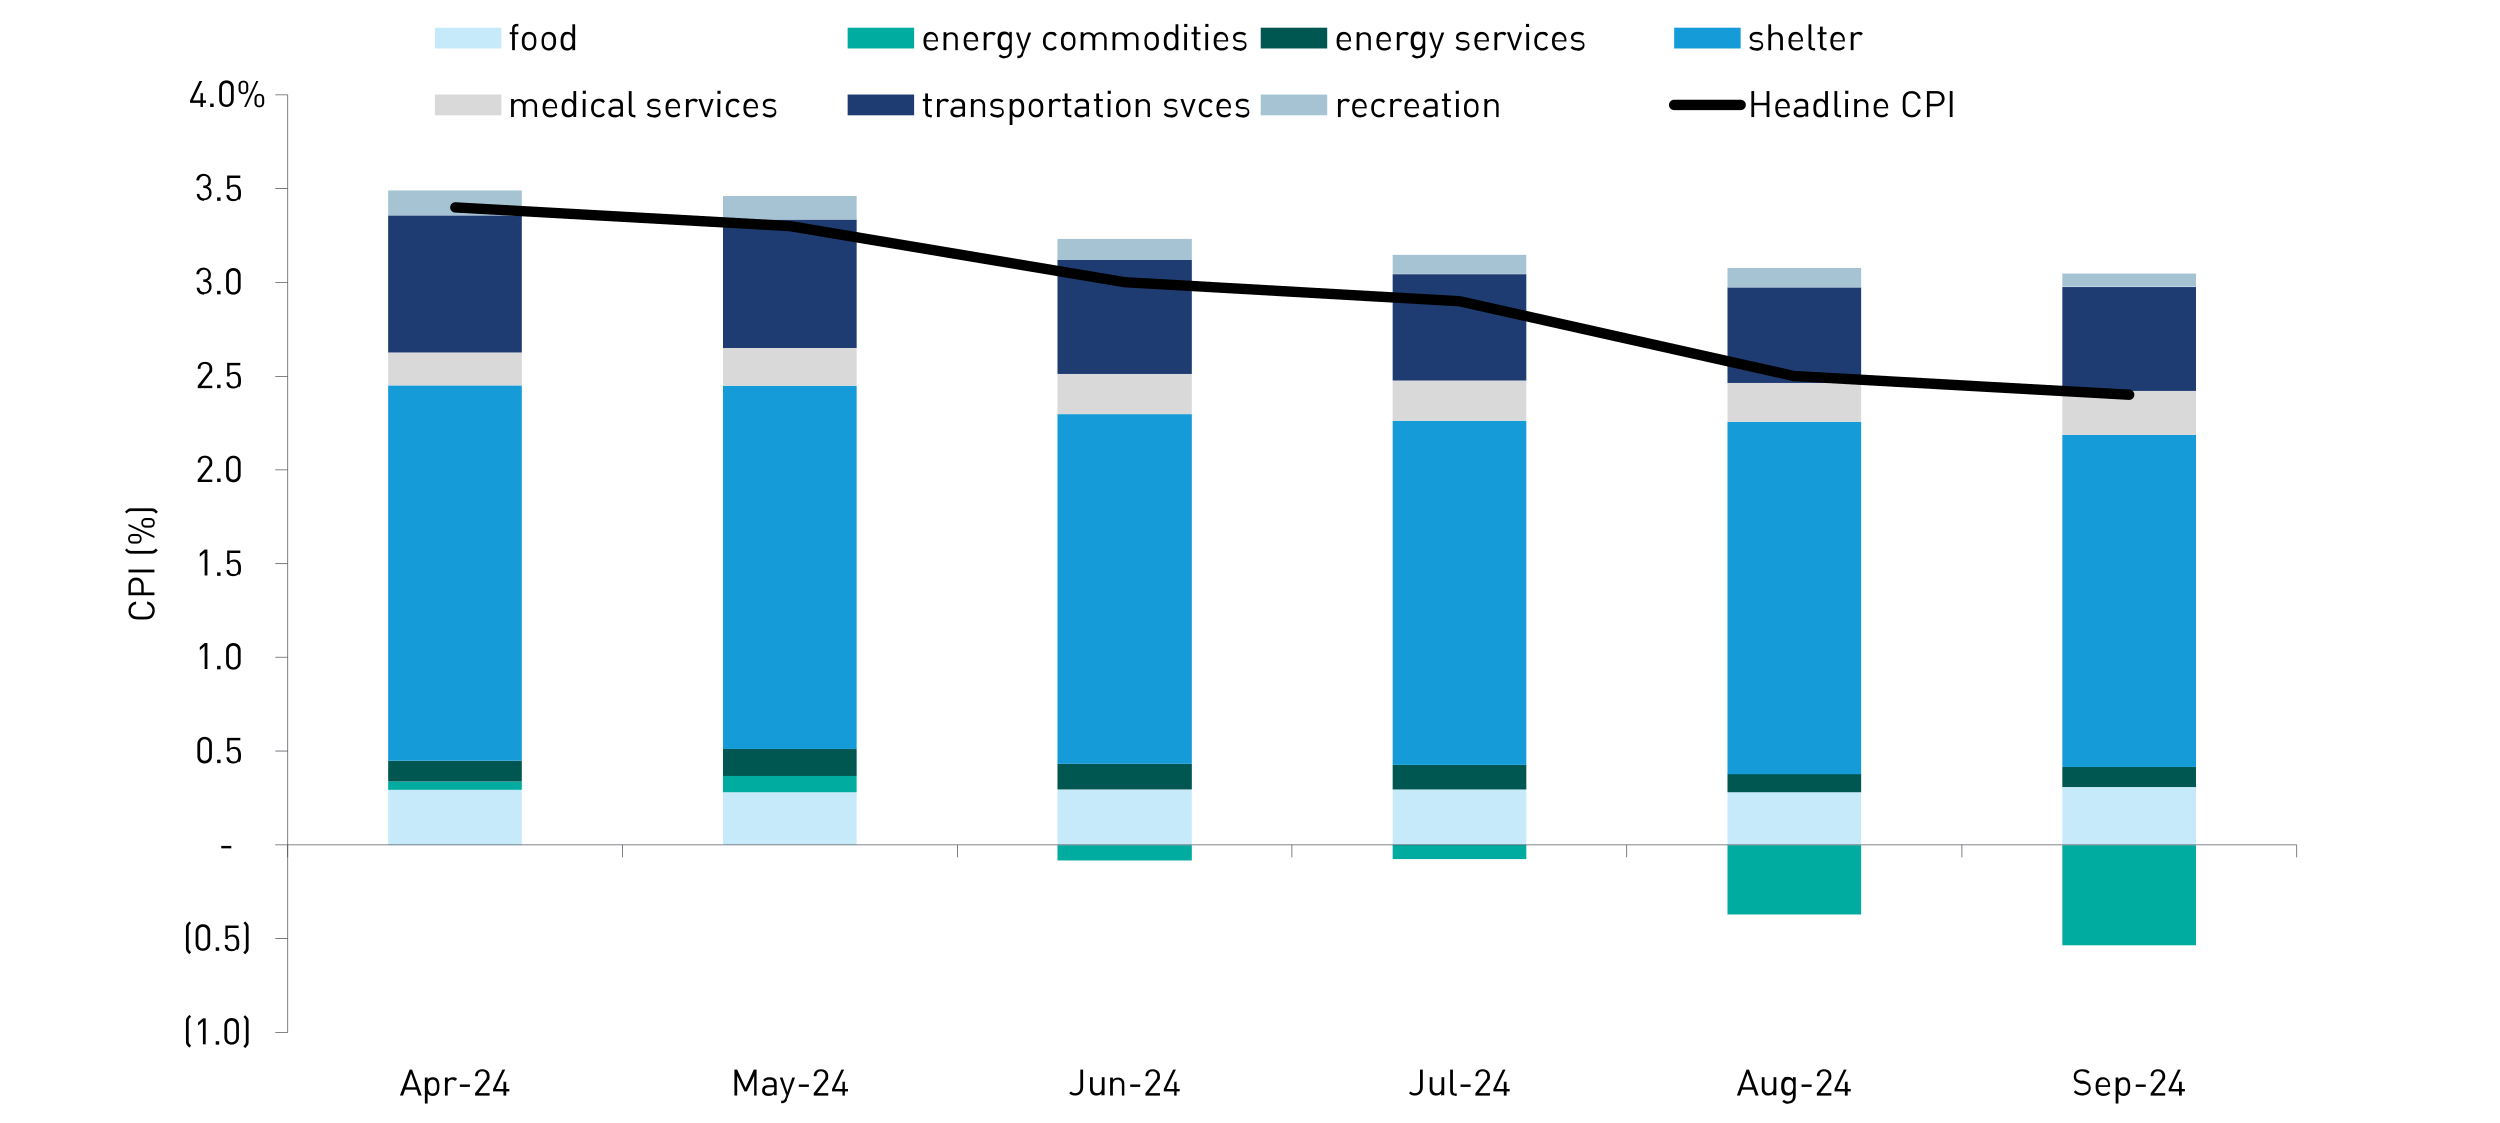 <?xml version="1.0" encoding="UTF-8"?>
<svg id="Layer_1" xmlns="http://www.w3.org/2000/svg" version="1.1" viewBox="0 0 722 324.4">
  <!-- Generator: Adobe Illustrator 29.1.0, SVG Export Plug-In . SVG Version: 2.1.0 Build 142)  -->
  <defs>
    <style>
      .st0, .st1, .st2, .st3, .st4, .st5, .st6 {
        fill-rule: evenodd;
      }

      .st0, .st7 {
        fill: #159bd7;
      }

      .st1, .st8 {
        fill: #a6c3d3;
      }

      .st9, .st6 {
        fill: #00aca0;
      }

      .st2, .st10 {
        fill: #1f3c72;
      }

      .st11 {
        stroke: #000;
        stroke-linecap: round;
        stroke-width: 3px;
      }

      .st11, .st12 {
        fill: none;
        stroke-linejoin: round;
      }

      .st13, .st3 {
        fill: #c7eafb;
      }

      .st12 {
        stroke: #47484f;
        stroke-width: .2px;
      }

      .st14, .st5 {
        fill: #005651;
      }

      .st15, .st4 {
        fill: #dad9d9;
      }
    </style>
  </defs>
  <path class="st13" d="M112.1,228.1h38.6v16h-38.6v-16h0ZM208.8,228.8h38.6v15.2h-38.6v-15.2h0ZM305.4,228.1h38.8v16h-38.8v-16h0ZM402.2,228h38.6v16.1h-38.6v-16.1h0ZM498.9,228.8h38.6v15.2h-38.6v-15.2h0ZM595.6,227.2h38.6v16.8h-38.6v-16.8h0Z"/>
  <path class="st9" d="M112.1,225.7h38.6v2.4h-38.6v-2.4h0ZM208.8,224.1h38.6v4.7h-38.6v-4.7h0ZM305.4,248.5h38.8v-4.4h-38.8v4.4h0ZM402.2,248.1h38.6v-4.1h-38.6v4.1h0ZM498.9,264.1h38.6v-20h-38.6v20h0ZM595.6,273h38.6v-28.9h-38.6v28.9h0Z"/>
  <path class="st14" d="M112.1,219.7h38.6v6h-38.6v-6h0ZM208.8,216.3h38.6v7.8h-38.6v-7.8h0ZM305.4,220.6h38.8v7.4h-38.8v-7.4h0ZM402.2,220.9h38.6v7.1h-38.6v-7.1h0ZM498.9,223.5h38.6v5.3h-38.6v-5.3h0ZM595.6,221.5h38.6v5.8h-38.6v-5.8h0Z"/>
  <path class="st7" d="M112.1,111.3h38.6v108.4h-38.6v-108.4h0ZM208.8,111.4h38.6v104.9h-38.6v-104.9h0ZM305.4,119.6h38.8v101h-38.8v-101h0ZM402.2,121.5h38.6v99.4h-38.6v-99.4h0ZM498.9,121.8h38.6v101.8h-38.6v-101.8h0ZM595.6,125.6h38.6v95.9h-38.6v-95.9h0Z"/>
  <path class="st15" d="M112.1,101.8h38.6v9.5h-38.6v-9.5h0ZM208.8,100.5h38.6v10.9h-38.6v-10.9h0ZM305.4,108h38.8v11.6h-38.8v-11.6h0ZM402.2,109.9h38.6v11.6h-38.6v-11.6h0ZM498.9,110.6h38.6v11.2h-38.6v-11.2h0ZM595.6,112.9h38.6v12.7h-38.6v-12.7h0Z"/>
  <path class="st10" d="M112.1,62.2h38.6v39.6h-38.6v-39.6h0ZM208.8,63.4h38.6v37.1h-38.6v-37.1h0ZM305.4,75h38.8v33h-38.8v-33h0ZM402.2,79.2h38.6v30.7h-38.6v-30.7h0ZM498.9,83h38.6v27.6h-38.6v-27.6h0ZM595.6,82.9h38.6v30h-38.6v-30h0Z"/>
  <path class="st8" d="M112.1,55h38.6v7.2h-38.6v-7.2h0ZM208.8,56.6h38.6v6.8h-38.6v-6.8h0ZM305.4,69h38.8v6h-38.8v-6h0ZM402.2,73.6h38.6v5.5h-38.6v-5.5h0ZM498.9,77.4h38.6v5.6h-38.6v-5.6h0ZM595.6,79h38.6v3.8h-38.6v-3.8h0Z"/>
  <line class="st12" x1="83.1" y1="298.2" x2="83.1" y2="27.4"/>
  <path class="st12" d="M79.5,298.2h3.6M79.5,271h3.6M79.5,244h3.6M79.5,216.9h3.6M79.5,189.8h3.6M79.5,162.8h3.6M79.5,135.7h3.6M79.5,108.7h3.6M79.5,81.6h3.6M79.5,54.4h3.6M79.5,27.4h3.6"/>
  <line class="st12" x1="83.1" y1="244" x2="663.3" y2="244"/>
  <path class="st12" d="M83.1,244v3.6M179.8,244v3.6M276.5,244v3.6M373.1,244v3.6M469.8,244v3.6M566.6,244v3.6M663.3,244v3.6"/>
  <polyline class="st11" points="131.5 59.9 228.1 65.3 324.8 81.5 421.5 87 518.1 108.6 614.9 114"/>
  <g>
    <path d="M54.7,302.6c-.4-.4-.6-.6-.8-.9-.2-.4-.2-.7-.2-1.1v-5.5c0-.4,0-.7.2-1.1.2-.3.4-.5.8-.9l.5.5c-.3.3-.5.4-.6.7-.1.2-.1.5-.1.8v5.4c0,.3,0,.6.1.8s.3.4.6.7l-.5.5Z"/>
    <path d="M58.6,301.7v-6.7l-1.4,1.2v-.9l1.4-1.2h.8v7.5h-.8Z"/>
    <path d="M62.3,301.7v-1h1v1h-1Z"/>
    <path d="M66.9,301.7c-1.2,0-2.1-.8-2.1-2.1v-3.5c0-1.2.9-2.1,2.1-2.1s2.1.8,2.1,2.1v3.5c0,1.2-.9,2.1-2.1,2.1ZM68.2,296.2c0-.8-.5-1.4-1.3-1.4s-1.3.6-1.3,1.4v3.4c0,.8.5,1.4,1.3,1.4s1.3-.6,1.3-1.4v-3.4Z"/>
    <path d="M70.3,302.1c.3-.3.5-.4.6-.7.1-.3.1-.5.1-.8v-5.4c0-.3,0-.6-.1-.8-.1-.3-.3-.4-.6-.7l.5-.5c.4.4.6.6.8.9.2.3.2.7.2,1.1v5.5c0,.4,0,.7-.2,1.1-.2.3-.4.5-.8.9l-.5-.5Z"/>
  </g>
  <g>
    <path d="M54.7,275.6c-.4-.4-.6-.6-.8-.9-.2-.4-.2-.7-.2-1.1v-5.5c0-.4,0-.7.2-1.1.2-.3.4-.5.8-.9l.5.5c-.3.3-.5.4-.6.7-.1.2-.1.5-.1.8v5.4c0,.3,0,.6.1.8s.3.4.6.7l-.5.5Z"/>
    <path d="M58.6,274.6c-1.2,0-2.1-.8-2.1-2.1v-3.5c0-1.2.9-2.1,2.1-2.1s2.1.8,2.1,2.1v3.5c0,1.2-.9,2.1-2.1,2.1ZM59.9,269.1c0-.8-.5-1.4-1.3-1.4s-1.3.6-1.3,1.4v3.4c0,.8.5,1.4,1.3,1.4s1.3-.6,1.3-1.4v-3.4Z"/>
    <path d="M62.3,274.6v-1h1v1h-1Z"/>
    <path d="M68.4,274.1c-.3.3-.8.6-1.5.6s-1.2-.2-1.5-.5c-.3-.3-.5-.8-.5-1.3h.8c0,.7.5,1.2,1.3,1.2s.7-.1.9-.3c.4-.4.4-1,.4-1.5,0-.9-.2-1.8-1.3-1.8s-1.1.3-1.2.7h-.7v-3.9h3.8v.7h-3.1v2.4c.3-.3.8-.5,1.4-.5s1,.2,1.3.5c.5.5.6,1.3.6,2s0,1.5-.6,2Z"/>
    <path d="M70.3,275c.3-.3.5-.4.6-.7.1-.3.1-.5.1-.8v-5.4c0-.3,0-.6-.1-.8-.1-.3-.3-.4-.6-.7l.5-.5c.4.4.6.6.8.9.2.3.2.7.2,1.1v5.5c0,.4,0,.7-.2,1.1-.2.3-.4.5-.8.9l-.5-.5Z"/>
  </g>
  <path d="M63.9,245v-.7h2.9v.7h-2.9Z"/>
  <g>
    <path d="M59.1,220.5c-1.2,0-2.1-.8-2.1-2.1v-3.5c0-1.2.9-2.1,2.1-2.1s2.1.8,2.1,2.1v3.5c0,1.2-.9,2.1-2.1,2.1ZM60.4,214.9c0-.8-.5-1.4-1.3-1.4s-1.3.6-1.3,1.4v3.4c0,.8.5,1.4,1.3,1.4s1.3-.6,1.3-1.4v-3.4Z"/>
    <path d="M62.7,220.4v-1h1v1h-1Z"/>
    <path d="M68.9,219.9c-.3.3-.8.6-1.5.6s-1.2-.2-1.5-.5c-.3-.3-.5-.8-.5-1.3h.8c0,.7.5,1.2,1.3,1.2s.7-.1.9-.3c.4-.4.4-1,.4-1.5,0-.9-.2-1.8-1.3-1.8s-1.1.3-1.2.7h-.7v-3.9h3.8v.7h-3.1v2.4c.3-.3.8-.5,1.4-.5s1,.2,1.3.5c.5.5.6,1.3.6,2s0,1.5-.6,2Z"/>
  </g>
  <g>
    <path d="M59.1,193.3v-6.7l-1.4,1.2v-.9l1.4-1.2h.8v7.5h-.8Z"/>
    <path d="M62.7,193.3v-1h1v1h-1Z"/>
    <path d="M67.4,193.4c-1.2,0-2.1-.8-2.1-2.1v-3.5c0-1.2.9-2.1,2.1-2.1s2.1.8,2.1,2.1v3.5c0,1.2-.9,2.1-2.1,2.1ZM68.7,187.9c0-.8-.5-1.4-1.3-1.4s-1.3.6-1.3,1.4v3.4c0,.8.5,1.4,1.3,1.4s1.3-.6,1.3-1.4v-3.4Z"/>
  </g>
  <g>
    <path d="M59.1,166.3v-6.7l-1.4,1.2v-.9l1.4-1.2h.8v7.5h-.8Z"/>
    <path d="M62.7,166.3v-1h1v1h-1Z"/>
    <path d="M68.9,165.8c-.3.3-.8.6-1.5.6s-1.2-.2-1.5-.5c-.3-.3-.5-.8-.5-1.3h.8c0,.8.5,1.2,1.3,1.2s.7-.1.9-.3c.4-.4.4-1,.4-1.5,0-.9-.2-1.8-1.3-1.8s-1.1.3-1.2.7h-.7v-3.9h3.8v.7h-3.1v2.4c.3-.3.8-.5,1.4-.5s1,.2,1.3.5c.5.5.6,1.3.6,2s0,1.5-.6,2Z"/>
  </g>
  <g>
    <path d="M57.1,139.2v-.7l3-3.8c.3-.4.4-.7.4-1.1,0-.8-.5-1.4-1.3-1.4s-1.3.4-1.3,1.4h-.8c0-1.2.8-2,2.1-2s2.1.8,2.1,2-.2,1-.6,1.5l-2.6,3.4h3.2v.7h-4.1Z"/>
    <path d="M62.7,139.2v-1h1v1h-1Z"/>
    <path d="M67.4,139.3c-1.2,0-2.1-.8-2.1-2.1v-3.5c0-1.2.9-2.1,2.1-2.1s2.1.8,2.1,2.1v3.5c0,1.2-.9,2.1-2.1,2.1ZM68.7,133.7c0-.8-.5-1.4-1.3-1.4s-1.3.6-1.3,1.4v3.4c0,.8.5,1.4,1.3,1.4s1.3-.6,1.3-1.4v-3.4Z"/>
  </g>
  <g>
    <path d="M57.1,112.1v-.7l3-3.8c.3-.4.4-.7.4-1.1,0-.8-.5-1.4-1.3-1.4s-1.3.4-1.3,1.4h-.8c0-1.2.8-2,2.1-2s2.1.8,2.1,2-.2,1-.6,1.5l-2.6,3.4h3.2v.7h-4.1Z"/>
    <path d="M62.7,112.1v-1h1v1h-1Z"/>
    <path d="M68.9,111.6c-.3.3-.8.6-1.5.6s-1.2-.2-1.5-.5c-.3-.3-.5-.8-.5-1.3h.8c0,.7.5,1.2,1.3,1.2s.7-.1.9-.3c.4-.4.4-1,.4-1.5,0-.9-.2-1.8-1.3-1.8s-1.1.3-1.2.7h-.7v-3.9h3.8v.7h-3.1v2.4c.3-.3.8-.5,1.4-.5s1,.2,1.3.5c.5.5.6,1.3.6,2s0,1.5-.6,2Z"/>
  </g>
  <g>
    <path d="M59,85.1c-1.2,0-2.1-.6-2.2-2h.8c0,.9.7,1.3,1.4,1.3s1.4-.5,1.4-1.5-.5-1.5-1.5-1.5h-.2v-.7h.2c.9,0,1.3-.5,1.3-1.4s-.6-1.4-1.3-1.4-1.3.5-1.4,1.3h-.8c0-1.2,1-1.9,2.1-1.9s2.1.8,2.1,2-.3,1.4-1,1.7c.8.3,1.2.9,1.2,1.8,0,1.4-1,2.1-2.2,2.1Z"/>
    <path d="M62.7,85v-1h1v1h-1Z"/>
    <path d="M67.4,85.1c-1.2,0-2.1-.8-2.1-2.1v-3.5c0-1.2.9-2.1,2.1-2.1s2.1.8,2.1,2.1v3.5c0,1.2-.9,2.1-2.1,2.1ZM68.7,79.6c0-.8-.5-1.4-1.3-1.4s-1.3.6-1.3,1.4v3.4c0,.8.5,1.4,1.3,1.4s1.3-.6,1.3-1.4v-3.4Z"/>
  </g>
  <g>
    <path d="M59,58c-1.2,0-2.1-.6-2.2-2h.8c0,.9.7,1.3,1.4,1.3s1.4-.5,1.4-1.5-.5-1.5-1.5-1.5h-.2v-.7h.2c.9,0,1.3-.5,1.3-1.4s-.6-1.4-1.3-1.4-1.3.5-1.4,1.3h-.8c0-1.2,1-1.9,2.1-1.9s2.1.8,2.1,2-.3,1.4-1,1.7c.8.3,1.2.9,1.2,1.8,0,1.4-1,2.1-2.2,2.1Z"/>
    <path d="M62.7,58v-1h1v1h-1Z"/>
    <path d="M68.9,57.5c-.3.3-.8.6-1.5.6s-1.2-.2-1.5-.5c-.3-.3-.5-.8-.5-1.3h.8c0,.7.5,1.2,1.3,1.2s.7-.1.9-.3c.4-.4.4-1,.4-1.5,0-.9-.2-1.8-1.3-1.8s-1.1.3-1.2.7h-.7v-3.9h3.8v.7h-3.1v2.4c.3-.3.8-.5,1.4-.5s1,.2,1.3.5c.5.5.6,1.3.6,2s0,1.5-.6,2Z"/>
  </g>
  <g>
    <path d="M58.6,29.7v1.2h-.7v-1.2h-3v-.7l2.7-5.6h.8l-2.7,5.6h2.2v-2.1h.7v2.1h.9v.7h-.9Z"/>
    <path d="M60.7,30.9v-1h1v1h-1Z"/>
    <path d="M65.4,30.9c-1.2,0-2.1-.8-2.1-2.1v-3.5c0-1.2.9-2.1,2.1-2.1s2.1.8,2.1,2.1v3.5c0,1.2-.9,2.1-2.1,2.1ZM66.7,25.4c0-.8-.5-1.4-1.3-1.4s-1.3.6-1.3,1.4v3.4c0,.8.5,1.4,1.3,1.4s1.3-.6,1.3-1.4v-3.4Z"/>
    <path d="M70.3,27.2c-.8,0-1.4-.5-1.4-1.4v-1.1c0-.9.6-1.4,1.4-1.4s1.4.5,1.4,1.4v1.1c0,.9-.6,1.4-1.4,1.4ZM71.1,24.7c0-.6-.2-.9-.8-.9s-.8.3-.8.9v1.1c0,.6.2.9.8.9s.8-.3.8-.9v-1.1ZM71.1,30.9h-.6l3.5-7.5h.6l-3.5,7.5ZM74.9,31c-.8,0-1.4-.5-1.4-1.4v-1.1c0-.9.6-1.4,1.4-1.4s1.4.5,1.4,1.4v1.1c0,.9-.6,1.4-1.4,1.4ZM75.7,28.5c0-.6-.2-.9-.8-.9s-.8.3-.8.9v1.1c0,.6.2.9.8.9s.8-.3.8-.9v-1.1Z"/>
  </g>
  <g>
    <path d="M120.9,316.4l-.6-1.7h-3.3l-.6,1.7h-.9l2.8-7.5h.7l2.8,7.5h-.9ZM118.7,310l-1.4,4h2.8l-1.4-4Z"/>
    <path d="M126.3,316c-.3.3-.7.5-1.3.5s-1-.1-1.5-.7v2.9h-.8v-7.5h.8v.6c.4-.5.9-.7,1.5-.7s1,.2,1.3.5c.5.5.6,1.4.6,2.2s-.1,1.7-.6,2.2ZM124.9,311.8c-1.1,0-1.3,1-1.3,2s.2,2,1.3,2,1.3-1,1.3-2-.2-2-1.3-2Z"/>
    <path d="M131.4,312.2c-.3-.3-.5-.4-.9-.4-.8,0-1.2.6-1.2,1.4v3.2h-.8v-5.2h.8v.6c.3-.4.9-.7,1.5-.7s.9.1,1.2.5l-.6.6Z"/>
    <path d="M132.8,313.9v-.7h2.9v.7h-2.9Z"/>
    <path d="M137.2,316.4v-.7l3-3.8c.3-.4.4-.7.4-1.1,0-.8-.5-1.4-1.3-1.4s-1.3.4-1.3,1.4h-.8c0-1.2.8-2,2.1-2s2.1.8,2.1,2-.2,1-.6,1.5l-2.6,3.4h3.2v.7h-4.1Z"/>
    <path d="M146.2,315.2v1.2h-.8v-1.2h-3v-.7l2.7-5.6h.8l-2.7,5.6h2.2v-2.1h.8v2.1h.9v.7h-.9Z"/>
  </g>
  <g>
    <path d="M217.8,316.4v-5.7l-2.1,4.5h-.7l-2.1-4.5v5.7h-.8v-7.5h.8l2.4,5.3,2.4-5.3h.8v7.5h-.8Z"/>
    <path d="M223.5,316.4v-.5c-.4.4-.8.6-1.5.6s-1.1-.1-1.5-.5c-.3-.3-.4-.6-.4-1.1,0-.9.6-1.5,1.8-1.5h1.6v-.5c0-.8-.4-1.1-1.3-1.1s-1,.2-1.3.6l-.5-.5c.5-.6,1-.8,1.8-.8,1.4,0,2.1.6,2.1,1.7v3.5h-.8ZM223.5,314h-1.4c-.8,0-1.2.3-1.2.9s.4.9,1.2.9.8,0,1.2-.3c.2-.2.3-.5.3-.9v-.6Z"/>
    <path d="M227.3,317.6c-.1.3-.2.5-.4.6-.3.3-.6.4-1,.4h-.3v-.7h.2c.5,0,.7-.2.9-.6l.4-1-1.9-5.1h.8l1.4,4.2,1.4-4.2h.8l-2.4,6.5Z"/>
    <path d="M230.7,313.9v-.7h2.9v.7h-2.9Z"/>
    <path d="M235,316.4v-.7l3-3.8c.3-.4.4-.7.4-1.1,0-.8-.5-1.4-1.3-1.4s-1.3.4-1.3,1.4h-.8c0-1.2.8-2,2.1-2s2.1.8,2.1,2-.2,1-.6,1.5l-2.6,3.4h3.2v.7h-4.1Z"/>
    <path d="M244,315.2v1.2h-.7v-1.2h-3v-.7l2.7-5.6h.8l-2.7,5.6h2.2v-2.1h.7v2.1h.9v.7h-.9Z"/>
  </g>
  <g>
    <path d="M310.5,316.4c-.7,0-1.3-.2-1.7-.7l.5-.5c.3.3.6.5,1.2.5,1,0,1.5-.6,1.5-1.7v-5.1h.8v5.2c0,1.4-1,2.3-2.3,2.3Z"/>
    <path d="M318.1,316.4v-.6c-.4.4-.9.6-1.5.6s-1-.2-1.3-.5c-.4-.4-.5-.9-.5-1.5v-3.3h.8v3.2c0,.9.5,1.4,1.3,1.4s1.3-.5,1.3-1.4v-3.2h.8v5.2h-.7Z"/>
    <path d="M324,316.4v-3.2c0-.9-.5-1.4-1.3-1.4s-1.3.5-1.3,1.4v3.2h-.8v-5.2h.8v.6c.4-.4.9-.6,1.5-.6s1,.2,1.3.5c.4.4.5.8.5,1.4v3.3h-.8Z"/>
    <path d="M326.4,313.9v-.7h2.9v.7h-2.9Z"/>
    <path d="M330.8,316.4v-.7l3-3.8c.3-.4.4-.7.4-1.1,0-.8-.5-1.4-1.3-1.4s-1.3.4-1.3,1.4h-.8c0-1.2.8-2,2.1-2s2.1.8,2.1,2-.2,1-.6,1.5l-2.6,3.4h3.2v.7h-4.1Z"/>
    <path d="M339.8,315.2v1.2h-.7v-1.2h-3v-.7l2.7-5.6h.8l-2.7,5.6h2.2v-2.1h.7v2.1h.9v.7h-.9Z"/>
  </g>
  <g>
    <path d="M408.6,316.4c-.7,0-1.3-.2-1.7-.7l.5-.5c.3.3.6.5,1.2.5,1,0,1.5-.6,1.5-1.7v-5.1h.8v5.2c0,1.4-1,2.3-2.3,2.3Z"/>
    <path d="M416.2,316.4v-.6c-.4.4-.9.6-1.5.6s-1-.2-1.3-.5c-.4-.4-.5-.9-.5-1.5v-3.3h.8v3.2c0,.9.5,1.4,1.3,1.4s1.3-.5,1.3-1.4v-3.2h.8v5.2h-.7Z"/>
    <path d="M420.1,316.4c-.9,0-1.3-.6-1.3-1.4v-6.1h.8v6.1c0,.5.2.8.7.8h.4v.7h-.5Z"/>
    <path d="M421.8,313.9v-.7h2.9v.7h-2.9Z"/>
    <path d="M426.1,316.4v-.7l3-3.8c.3-.4.4-.7.4-1.1,0-.8-.5-1.4-1.3-1.4s-1.3.4-1.3,1.4h-.8c0-1.2.8-2,2.1-2s2.1.8,2.1,2-.2,1-.6,1.5l-2.6,3.4h3.2v.7h-4.2Z"/>
    <path d="M435.1,315.2v1.2h-.8v-1.2h-3v-.7l2.7-5.6h.8l-2.7,5.6h2.2v-2.1h.8v2.1h.9v.7h-.9Z"/>
  </g>
  <g>
    <path d="M507,316.4l-.6-1.7h-3.3l-.6,1.7h-.9l2.8-7.5h.7l2.8,7.5h-.9ZM504.7,310l-1.4,4h2.8l-1.4-4Z"/>
    <path d="M512.1,316.4v-.6c-.4.4-.9.6-1.5.6s-1-.2-1.3-.5c-.4-.4-.5-.9-.5-1.5v-3.3h.8v3.2c0,.9.5,1.4,1.3,1.4s1.3-.5,1.3-1.4v-3.2h.8v5.2h-.8Z"/>
    <path d="M516.5,318.8c-.8,0-1.2-.2-1.8-.7l.5-.5c.4.3.6.5,1.2.5,1,0,1.4-.7,1.4-1.6v-.8c-.4.5-.9.7-1.5.7s-1-.2-1.3-.5c-.5-.5-.6-1.3-.6-2.2s.1-1.6.6-2.2.7-.5,1.3-.5,1,.1,1.5.7v-.6h.8v5.4c0,1.3-.8,2.2-2.2,2.2ZM516.6,311.8c-1.1,0-1.3,1-1.3,1.9s.2,1.9,1.3,1.9,1.3-1,1.3-1.9-.2-1.9-1.3-1.9Z"/>
    <path d="M520.3,313.9v-.7h2.9v.7h-2.9Z"/>
    <path d="M524.7,316.4v-.7l3-3.8c.3-.4.4-.7.4-1.1,0-.8-.5-1.4-1.3-1.4s-1.3.4-1.3,1.4h-.8c0-1.2.8-2,2.1-2s2.1.8,2.1,2-.2,1-.6,1.5l-2.6,3.4h3.2v.7h-4.2Z"/>
    <path d="M533.6,315.2v1.2h-.8v-1.2h-3v-.7l2.7-5.6h.8l-2.7,5.6h2.2v-2.1h.8v2.1h.9v.7h-.9Z"/>
  </g>
  <g>
    <path d="M601.5,316.4c-1.1,0-1.9-.3-2.6-1l.5-.5c.6.6,1.2.8,2,.8s1.8-.5,1.8-1.4-.1-.7-.4-.9c-.2-.2-.4-.3-1-.4h-.9c-.6-.2-1-.4-1.4-.7-.4-.3-.6-.8-.6-1.4,0-1.3.9-2.1,2.4-2.1s1.6.3,2.2.8l-.5.5c-.5-.4-1-.7-1.8-.7s-1.6.6-1.6,1.4.1.7.3.9.6.3,1,.4h.9c.7.2,1,.4,1.4.7.4.3.6.9.6,1.5,0,1.3-1,2.1-2.6,2.1Z"/>
    <path d="M606,314c0,1.1.5,1.8,1.5,1.8s1-.2,1.4-.6l.5.5c-.5.5-1,.8-1.9.8-1.4,0-2.3-.8-2.3-2.7s.8-2.7,2.1-2.7,2.1,1,2.1,2.5v.3h-3.5ZM608.6,312.5c-.2-.5-.7-.8-1.2-.8s-1,.3-1.2.8c-.1.3-.1.4-.2.9h2.8c0-.4,0-.6-.2-.9Z"/>
    <path d="M614.6,316c-.3.3-.7.5-1.3.5s-1-.1-1.5-.7v2.9h-.8v-7.5h.8v.6c.4-.5.9-.7,1.5-.7s1,.2,1.3.5c.5.5.6,1.4.6,2.2s-.1,1.7-.6,2.2ZM613.2,311.8c-1.1,0-1.3,1-1.3,2s.2,2,1.3,2,1.3-1,1.3-2-.2-2-1.3-2Z"/>
    <path d="M616.8,313.9v-.7h2.9v.7h-2.9Z"/>
    <path d="M621.1,316.4v-.7l3-3.8c.3-.4.4-.7.4-1.1,0-.8-.5-1.4-1.3-1.4s-1.3.4-1.3,1.4h-.8c0-1.2.8-2,2.1-2s2.1.8,2.1,2-.2,1-.6,1.5l-2.6,3.4h3.2v.7h-4.2Z"/>
    <path d="M630.1,315.2v1.2h-.8v-1.2h-3v-.7l2.7-5.6h.8l-2.7,5.6h2.2v-2.1h.8v2.1h.9v.7h-.9Z"/>
  </g>
  <g>
    <path d="M44.7,176.3c0,.8-.3,1.4-.7,1.9-.7.7-1.4.7-3.1.7s-2.4,0-3.1-.7c-.5-.5-.7-1.1-.7-1.9,0-1.4.8-2.3,2.2-2.6v.8c-.9.2-1.5.8-1.5,1.8s.2,1,.5,1.3c.5.5,1,.5,2.6.5s2.1,0,2.6-.5c.3-.3.5-.8.5-1.3,0-.9-.6-1.6-1.5-1.8v-.8c1.4.3,2.2,1.3,2.2,2.6Z"/>
    <path d="M41.5,169.1v2h3.1v.8h-7.5v-2.8c0-1.4.9-2.3,2.2-2.3s2.2,1,2.2,2.3ZM37.8,169.2v1.9h3v-1.9c0-.9-.5-1.6-1.5-1.6s-1.5.6-1.5,1.6Z"/>
    <path d="M44.6,165.3h-7.5v-.8h7.5v.8Z"/>
    <path d="M45.6,158.9c-.4.4-.6.6-.9.8-.4.2-.7.2-1.1.2h-5.5c-.4,0-.7,0-1.1-.2-.3-.2-.5-.4-.9-.8l.5-.5c.3.3.4.5.7.6.2.1.5.1.8.1h5.4c.3,0,.6,0,.8-.1s.4-.3.7-.6l.5.5Z"/>
    <path d="M40.9,155.6c0,.8-.5,1.4-1.4,1.4h-1.1c-.9,0-1.4-.6-1.4-1.4s.5-1.4,1.4-1.4h1.1c.9,0,1.4.6,1.4,1.4ZM44.6,154.8v.6l-7.5-3.5v-.6l7.5,3.5ZM38.4,154.8c-.6,0-.9.2-.9.8s.3.8.9.8h1.1c.6,0,.9-.2.9-.8s-.3-.8-.9-.8h-1.1ZM44.7,151c0,.8-.5,1.4-1.4,1.4h-1.1c-.9,0-1.4-.6-1.4-1.4s.5-1.4,1.4-1.4h1.1c.9,0,1.4.6,1.4,1.4ZM42.2,150.2c-.6,0-.9.2-.9.8s.3.8.9.8h1.1c.6,0,.9-.2.9-.8s-.3-.8-.9-.8h-1.1Z"/>
    <path d="M45,148.3c-.3-.3-.4-.5-.7-.6-.3-.1-.5-.1-.8-.1h-5.4c-.3,0-.6,0-.8.1-.3.1-.4.3-.7.6l-.5-.5c.4-.4.6-.6.9-.8.3-.2.7-.2,1.1-.2h5.5c.4,0,.7,0,1.1.2.3.2.5.4.9.8l-.5.5Z"/>
  </g>
  <polygon class="st3" points="125.6 8 144.8 8 144.8 14 125.6 14 125.6 8 125.6 8"/>
  <g>
    <path d="M148.7,9.9v4.6h-.8v-4.6h-.7v-.6h.7v-1c0-.8.4-1.4,1.3-1.4h.5v.7h-.4c-.5,0-.7.3-.7.8v.9h1.1v.6h-1.1Z"/>
    <path d="M154.3,14c-.4.4-.9.6-1.5.6s-1.1-.2-1.5-.6c-.5-.5-.6-1.3-.6-2.1s.1-1.5.6-2.1c.4-.4.9-.6,1.5-.6s1.1.2,1.5.6c.5.5.6,1.3.6,2.1s-.1,1.5-.6,2.1ZM153.8,10.3c-.3-.3-.6-.4-1-.4s-.7.1-.9.4c-.4.4-.4,1-.4,1.6s0,1.2.4,1.6.6.4.9.4.7-.1,1-.4c.4-.4.4-1,.4-1.6s0-1.2-.4-1.6Z"/>
    <path d="M160,14c-.4.4-.9.6-1.5.6s-1.1-.2-1.5-.6c-.5-.5-.6-1.3-.6-2.1s.1-1.5.6-2.1c.4-.4.9-.6,1.5-.6s1.1.2,1.5.6c.5.5.6,1.3.6,2.1s-.1,1.5-.6,2.1ZM159.4,10.3c-.3-.3-.6-.4-1-.4s-.7.1-.9.4c-.4.4-.4,1-.4,1.6s0,1.2.4,1.6.6.4.9.4.7-.1,1-.4c.4-.4.4-1,.4-1.6s0-1.2-.4-1.6Z"/>
    <path d="M165.3,14.5v-.6c-.4.5-.9.7-1.5.7s-1-.2-1.3-.5c-.5-.5-.6-1.4-.6-2.2s.1-1.7.6-2.2.7-.5,1.3-.5,1,.1,1.5.7v-2.9h.8v7.5h-.7ZM164,9.9c-1.1,0-1.3,1-1.3,2s.2,2,1.3,2,1.3-1,1.3-2-.2-2-1.3-2Z"/>
  </g>
  <polygon class="st6" points="244.8 8 264 8 264 14 244.8 14 244.8 8 244.8 8"/>
  <g>
    <path d="M267.5,12.1c0,1.1.5,1.8,1.5,1.8s1-.2,1.4-.6l.5.5c-.5.5-1,.8-1.9.8-1.4,0-2.3-.8-2.3-2.7s.8-2.7,2.1-2.7,2.1,1,2.1,2.5v.3h-3.5ZM270.1,10.7c-.2-.5-.7-.8-1.2-.8s-1,.3-1.2.8c-.1.3-.1.4-.2.9h2.8c0-.4,0-.6-.2-.9Z"/>
    <path d="M275.9,14.5v-3.2c0-.9-.5-1.4-1.3-1.4s-1.3.5-1.3,1.4v3.2h-.8v-5.2h.8v.6c.4-.4.9-.6,1.5-.6s1,.2,1.3.5c.4.4.5.8.5,1.4v3.3h-.8Z"/>
    <path d="M279.1,12.1c0,1.1.5,1.8,1.5,1.8s1-.2,1.4-.6l.5.5c-.5.5-1,.8-1.9.8-1.4,0-2.3-.8-2.3-2.7s.8-2.7,2.1-2.7,2.1,1,2.1,2.5v.3h-3.5ZM281.6,10.7c-.2-.5-.7-.8-1.2-.8s-1,.3-1.2.8c-.1.3-.1.4-.2.9h2.8c0-.4,0-.6-.2-.9Z"/>
    <path d="M287,10.3c-.3-.3-.5-.4-.9-.4-.8,0-1.2.6-1.2,1.4v3.2h-.8v-5.2h.8v.6c.3-.4.9-.7,1.5-.7s.9.1,1.2.5l-.6.6Z"/>
    <path d="M290.2,16.9c-.8,0-1.2-.2-1.8-.7l.5-.5c.4.3.6.5,1.2.5,1,0,1.4-.7,1.4-1.6v-.8c-.4.5-.9.7-1.5.7s-1-.2-1.3-.5c-.5-.5-.6-1.3-.6-2.2s.1-1.6.6-2.2c.3-.3.7-.5,1.3-.5s1,.1,1.5.7v-.6h.7v5.4c0,1.3-.8,2.2-2.2,2.2ZM290.3,9.9c-1.1,0-1.3,1-1.3,1.9s.2,1.9,1.3,1.9,1.3-1,1.3-1.9-.2-1.9-1.3-1.9Z"/>
    <path d="M295.5,15.8c-.1.3-.2.5-.4.6-.3.3-.6.4-1,.4h-.3v-.7h.2c.5,0,.7-.2.9-.6l.4-1-1.9-5.1h.8l1.4,4.2,1.4-4.2h.8l-2.4,6.5Z"/>
    <path d="M303.5,14.6c-1.3,0-2.3-.9-2.3-2.7s1-2.7,2.3-2.7,1.2.2,1.7.8l-.5.5c-.4-.4-.7-.6-1.2-.6s-.9.2-1.2.6c-.2.3-.3.7-.3,1.4s0,1.1.3,1.4c.3.4.7.6,1.2.6s.8-.2,1.2-.6l.5.5c-.5.6-1,.8-1.7.8Z"/>
    <path d="M310,14c-.4.4-.9.6-1.5.6s-1.1-.2-1.5-.6c-.5-.5-.6-1.3-.6-2.1s.1-1.5.6-2.1c.4-.4.9-.6,1.5-.6s1.1.2,1.5.6c.5.5.6,1.3.6,2.1s-.1,1.5-.6,2.1ZM309.5,10.3c-.3-.3-.6-.4-1-.4s-.7.1-.9.4c-.4.4-.4,1-.4,1.6s0,1.2.4,1.6.6.4.9.4.7-.1,1-.4c.4-.4.4-1,.4-1.6s0-1.2-.4-1.6Z"/>
    <path d="M318.9,14.5v-3.2c0-.9-.5-1.4-1.3-1.4s-1.3.5-1.3,1.3v3.3h-.8v-3.2c0-.9-.5-1.4-1.3-1.4s-1.3.5-1.3,1.4v3.2h-.8v-5.2h.8v.6c.4-.4.9-.6,1.5-.6s1.3.3,1.6.9c.4-.6,1-.9,1.7-.9s1,.2,1.3.5c.4.4.6.8.6,1.4v3.3h-.8Z"/>
    <path d="M328.1,14.5v-3.2c0-.9-.5-1.4-1.3-1.4s-1.3.5-1.3,1.3v3.3h-.8v-3.2c0-.9-.5-1.4-1.3-1.4s-1.3.5-1.3,1.4v3.2h-.8v-5.2h.8v.6c.4-.4.9-.6,1.5-.6s1.3.3,1.6.9c.4-.6,1-.9,1.7-.9s1,.2,1.3.5c.4.4.6.8.6,1.4v3.3h-.8Z"/>
    <path d="M334.1,14c-.4.4-.9.6-1.5.6s-1.1-.2-1.5-.6c-.5-.5-.6-1.3-.6-2.1s.1-1.5.6-2.1c.4-.4.9-.6,1.5-.6s1.1.2,1.5.6c.5.5.6,1.3.6,2.1s-.1,1.5-.6,2.1ZM333.5,10.3c-.3-.3-.6-.4-1-.4s-.7.1-.9.4c-.4.4-.4,1-.4,1.6s0,1.2.4,1.6.6.4.9.4.7-.1,1-.4c.4-.4.4-1,.4-1.6s0-1.2-.4-1.6Z"/>
    <path d="M339.5,14.5v-.6c-.4.5-.9.7-1.5.7s-1-.2-1.3-.5c-.5-.5-.6-1.4-.6-2.2s.1-1.7.6-2.2c.3-.3.7-.5,1.3-.5s1,.1,1.5.7v-2.9h.8v7.5h-.7ZM338.2,9.9c-1.1,0-1.3,1-1.3,2s.2,2,1.3,2,1.3-1,1.3-2-.2-2-1.3-2Z"/>
    <path d="M342,7.8v-.9h.9v.9h-.9ZM342,14.5v-5.2h.8v5.2h-.8Z"/>
    <path d="M346.1,14.5c-.9,0-1.3-.6-1.3-1.4v-3.2h-.7v-.6h.7v-1.6h.8v1.6h1.1v.6h-1.1v3.2c0,.5.2.8.7.8h.4v.7h-.5Z"/>
    <path d="M348.1,7.8v-.9h.9v.9h-.9ZM348.1,14.5v-5.2h.8v5.2h-.8Z"/>
    <path d="M351.3,12.1c0,1.1.5,1.8,1.5,1.8s1-.2,1.4-.6l.5.5c-.5.5-1,.8-1.9.8-1.4,0-2.3-.8-2.3-2.7s.8-2.7,2.1-2.7,2.1,1,2.1,2.5v.3h-3.5ZM353.9,10.7c-.2-.5-.7-.8-1.2-.8s-1,.3-1.2.8c-.1.3-.1.4-.2.9h2.8c0-.4,0-.6-.2-.9Z"/>
    <path d="M358.1,14.6c-.9,0-1.6-.2-2.1-.8l.5-.5c.4.4,1,.6,1.6.6s1.4-.3,1.4-.9-.3-.7-.9-.8h-.9c-1-.2-1.6-.6-1.6-1.5s.8-1.5,1.9-1.5,1.4.2,1.9.6l-.5.5c-.4-.3-.8-.4-1.4-.4s-1.2.3-1.2.9.3.7.9.8h.8c.9.2,1.5.5,1.5,1.5s-.8,1.6-2.1,1.6Z"/>
  </g>
  <polygon class="st5" points="364.1 8 383.3 8 383.3 14 364.1 14 364.1 8 364.1 8"/>
  <g>
    <path d="M386.8,12.1c0,1.1.5,1.8,1.5,1.8s1-.2,1.4-.6l.5.5c-.5.5-1,.8-1.9.8-1.4,0-2.3-.8-2.3-2.7s.8-2.7,2.1-2.7,2.1,1,2.1,2.5v.3h-3.5ZM389.4,10.7c-.2-.5-.7-.8-1.2-.8s-1,.3-1.2.8c-.1.3-.1.4-.2.9h2.8c0-.4,0-.6-.2-.9Z"/>
    <path d="M395.2,14.5v-3.2c0-.9-.5-1.4-1.3-1.4s-1.3.5-1.3,1.4v3.2h-.8v-5.2h.8v.6c.4-.4.9-.6,1.5-.6s1,.2,1.3.5c.4.4.5.8.5,1.4v3.3h-.8Z"/>
    <path d="M398.3,12.1c0,1.1.5,1.8,1.5,1.8s1-.2,1.4-.6l.5.5c-.5.5-1,.8-1.9.8-1.4,0-2.3-.8-2.3-2.7s.8-2.7,2.1-2.7,2.1,1,2.1,2.5v.3h-3.5ZM400.9,10.7c-.2-.5-.7-.8-1.2-.8s-1,.3-1.2.8c-.1.3-.1.4-.2.9h2.8c0-.4,0-.6-.2-.9Z"/>
    <path d="M406.3,10.3c-.3-.3-.5-.4-.9-.4-.8,0-1.2.6-1.2,1.4v3.2h-.8v-5.2h.8v.6c.3-.4.9-.7,1.5-.7s.9.1,1.2.5l-.6.6Z"/>
    <path d="M409.5,16.9c-.8,0-1.2-.2-1.8-.7l.5-.5c.4.3.6.5,1.2.5,1,0,1.4-.7,1.4-1.6v-.8c-.4.5-.9.7-1.5.7s-1-.2-1.3-.5c-.5-.5-.6-1.3-.6-2.2s.1-1.6.6-2.2c.3-.3.7-.5,1.3-.5s1,.1,1.5.7v-.6h.8v5.4c0,1.3-.8,2.2-2.2,2.2ZM409.6,9.9c-1.1,0-1.3,1-1.3,1.9s.2,1.9,1.3,1.9,1.3-1,1.3-1.9-.2-1.9-1.3-1.9Z"/>
    <path d="M414.8,15.8c-.1.3-.2.5-.4.6-.3.3-.6.4-1,.4h-.3v-.7h.2c.5,0,.7-.2.9-.6l.4-1-1.9-5.1h.8l1.4,4.2,1.4-4.2h.8l-2.4,6.5Z"/>
    <path d="M422.5,14.6c-.9,0-1.6-.2-2.1-.8l.5-.5c.4.4,1,.6,1.6.6s1.4-.3,1.4-.9-.3-.7-.9-.8h-.9c-1-.2-1.6-.6-1.6-1.5s.8-1.5,1.9-1.5,1.4.2,1.9.6l-.5.5c-.4-.3-.8-.4-1.4-.4s-1.2.3-1.2.9.3.7.9.8h.8c.9.2,1.5.5,1.5,1.5s-.8,1.6-2.1,1.6Z"/>
    <path d="M426.6,12.1c0,1.1.5,1.8,1.5,1.8s1-.2,1.4-.6l.5.5c-.5.5-1,.8-1.9.8-1.4,0-2.3-.8-2.3-2.7s.8-2.7,2.1-2.7,2.1,1,2.1,2.5v.3h-3.5ZM429.2,10.7c-.2-.5-.7-.8-1.2-.8s-1,.3-1.2.8c-.1.3-.1.4-.2.9h2.8c0-.4,0-.6-.2-.9Z"/>
    <path d="M434.5,10.3c-.3-.3-.5-.4-.9-.4-.8,0-1.2.6-1.2,1.4v3.2h-.8v-5.2h.8v.6c.3-.4.9-.7,1.5-.7s.9.1,1.2.5l-.6.6Z"/>
    <path d="M437.8,14.5h-.7l-1.9-5.2h.8l1.4,4.2,1.4-4.2h.8l-1.9,5.2Z"/>
    <path d="M440.7,7.8v-.9h.9v.9h-.9ZM440.8,14.5v-5.2h.8v5.2h-.8Z"/>
    <path d="M445.4,14.6c-1.3,0-2.3-.9-2.3-2.7s1-2.7,2.3-2.7,1.2.2,1.7.8l-.5.5c-.4-.4-.7-.6-1.2-.6s-.9.2-1.2.6c-.2.3-.3.7-.3,1.4s0,1.1.3,1.4c.3.4.7.6,1.2.6s.8-.2,1.2-.6l.5.5c-.5.6-1,.8-1.7.8Z"/>
    <path d="M449,12.1c0,1.1.5,1.8,1.5,1.8s1-.2,1.4-.6l.5.5c-.5.5-1,.8-1.9.8-1.4,0-2.3-.8-2.3-2.7s.8-2.7,2.1-2.7,2.1,1,2.1,2.5v.3h-3.5ZM451.6,10.7c-.2-.5-.7-.8-1.2-.8s-1,.3-1.2.8c-.1.3-.1.4-.2.9h2.8c0-.4,0-.6-.2-.9Z"/>
    <path d="M455.7,14.6c-.9,0-1.6-.2-2.1-.8l.5-.5c.4.4,1,.6,1.6.6s1.4-.3,1.4-.9-.3-.7-.9-.8h-.9c-1-.2-1.6-.6-1.6-1.5s.8-1.5,1.9-1.5,1.4.2,1.9.6l-.5.5c-.4-.3-.8-.4-1.4-.4s-1.2.3-1.2.9.3.7.9.8h.8c.9.2,1.5.5,1.5,1.5s-.8,1.6-2.1,1.6Z"/>
  </g>
  <polygon class="st0" points="483.5 8 502.7 8 502.7 14 483.5 14 483.5 8 483.5 8"/>
  <g>
    <path d="M507.3,14.6c-.9,0-1.6-.2-2.1-.8l.5-.5c.4.4,1,.6,1.6.6s1.4-.3,1.4-.9-.3-.7-.9-.8h-.9c-1-.2-1.6-.6-1.6-1.5s.8-1.5,1.9-1.5,1.4.2,1.9.6l-.5.5c-.4-.3-.8-.4-1.4-.4s-1.2.3-1.2.9.3.7.9.8h.8c.9.2,1.5.5,1.5,1.5s-.8,1.6-2.1,1.6Z"/>
    <path d="M514.1,14.5v-3.2c0-.9-.5-1.4-1.3-1.4s-1.3.5-1.3,1.4v3.2h-.8v-7.5h.8v2.9c.4-.4.9-.6,1.5-.6,1.2,0,1.9.7,1.9,1.9v3.3h-.8Z"/>
    <path d="M517.3,12.1c0,1.1.5,1.8,1.5,1.8s1-.2,1.4-.6l.5.5c-.5.5-1,.8-1.9.8-1.4,0-2.3-.8-2.3-2.7s.8-2.7,2.1-2.7,2.1,1,2.1,2.5v.3h-3.5ZM519.9,10.7c-.2-.5-.7-.8-1.2-.8s-1,.3-1.2.8c-.1.3-.1.4-.2.9h2.8c0-.4,0-.6-.2-.9Z"/>
    <path d="M523.6,14.5c-.9,0-1.3-.6-1.3-1.4v-6.1h.8v6.1c0,.5.2.8.7.8h.4v.7h-.5Z"/>
    <path d="M526.9,14.5c-.9,0-1.3-.6-1.3-1.4v-3.2h-.7v-.6h.7v-1.6h.8v1.6h1.1v.6h-1.1v3.2c0,.5.2.8.7.8h.4v.7h-.5Z"/>
    <path d="M529.4,12.1c0,1.1.5,1.8,1.5,1.8s1-.2,1.4-.6l.5.5c-.5.5-1,.8-1.9.8-1.4,0-2.3-.8-2.3-2.7s.8-2.7,2.1-2.7,2.1,1,2.1,2.5v.3h-3.5ZM532,10.7c-.2-.5-.7-.8-1.2-.8s-1,.3-1.2.8c-.1.3-.1.4-.2.9h2.8c0-.4,0-.6-.2-.9Z"/>
    <path d="M537.4,10.3c-.3-.3-.5-.4-.9-.4-.8,0-1.2.6-1.2,1.4v3.2h-.8v-5.2h.8v.6c.3-.4.9-.7,1.5-.7s.9.1,1.2.5l-.6.6Z"/>
  </g>
  <polygon class="st4" points="125.6 27.3 144.8 27.3 144.8 33.3 125.6 33.3 125.6 27.3 125.6 27.3"/>
  <g>
    <path d="M154.4,33.8v-3.2c0-.9-.5-1.4-1.3-1.4s-1.3.5-1.3,1.3v3.3h-.8v-3.2c0-.9-.5-1.4-1.3-1.4s-1.3.5-1.3,1.4v3.2h-.8v-5.2h.8v.6c.4-.4.9-.6,1.5-.6s1.3.3,1.6.9c.4-.6,1-.9,1.7-.9s1,.2,1.3.5c.4.4.6.8.6,1.4v3.3h-.8Z"/>
    <path d="M157.5,31.4c0,1.1.5,1.8,1.5,1.8s1-.2,1.4-.6l.5.5c-.5.5-1,.8-1.9.8-1.4,0-2.3-.8-2.3-2.7s.8-2.7,2.1-2.7,2.1,1,2.1,2.5v.3h-3.5ZM160.1,30c-.2-.5-.7-.8-1.2-.8s-1,.3-1.2.8c-.1.3-.1.4-.2.9h2.8c0-.4,0-.6-.2-.9Z"/>
    <path d="M165.6,33.8v-.6c-.4.5-.9.7-1.5.7s-1-.2-1.3-.5c-.5-.5-.6-1.4-.6-2.2s.1-1.7.6-2.2c.3-.3.7-.5,1.3-.5s1,.1,1.5.7v-2.9h.8v7.5h-.7ZM164.3,29.2c-1.1,0-1.3,1-1.3,2s.2,2,1.3,2,1.3-1,1.3-2-.2-2-1.3-2Z"/>
    <path d="M168.3,27.1v-.9h.9v.9h-.9ZM168.3,33.8v-5.2h.8v5.2h-.8Z"/>
    <path d="M173,33.9c-1.3,0-2.3-.9-2.3-2.7s1-2.7,2.3-2.7,1.2.2,1.7.8l-.5.5c-.4-.4-.7-.6-1.2-.6s-.9.2-1.2.6c-.2.3-.3.7-.3,1.4s0,1.1.3,1.4c.3.4.7.6,1.2.6s.8-.2,1.2-.6l.5.5c-.5.6-1,.8-1.7.8Z"/>
    <path d="M179.1,33.8v-.5c-.4.4-.8.6-1.5.6s-1.1-.1-1.5-.5c-.3-.3-.4-.6-.4-1.1,0-.9.6-1.5,1.8-1.5h1.6v-.5c0-.7-.4-1.1-1.3-1.1s-1,.2-1.3.6l-.5-.5c.5-.6,1-.8,1.8-.8,1.4,0,2.1.6,2.1,1.7v3.5h-.8ZM179.1,31.4h-1.4c-.8,0-1.2.3-1.2.9s.4.9,1.2.9.8,0,1.2-.3c.2-.2.3-.5.3-.9v-.6Z"/>
    <path d="M182.9,33.8c-.9,0-1.3-.6-1.3-1.4v-6.1h.8v6.1c0,.5.2.8.7.8h.4v.7h-.5Z"/>
    <path d="M188.9,33.9c-.9,0-1.6-.2-2.1-.8l.5-.5c.4.4,1,.6,1.6.6s1.4-.3,1.4-.9-.3-.7-.9-.8h-.9c-1-.2-1.6-.6-1.6-1.5s.8-1.5,1.9-1.5,1.4.2,1.9.6l-.5.5c-.4-.3-.8-.4-1.4-.4s-1.2.3-1.2.9.3.7.9.8h.8c.9.2,1.5.5,1.5,1.5s-.8,1.6-2.1,1.6Z"/>
    <path d="M193,31.4c0,1.1.5,1.8,1.5,1.8s1-.2,1.4-.6l.5.5c-.5.5-1,.8-1.9.8-1.4,0-2.3-.8-2.3-2.7s.8-2.7,2.1-2.7,2.1,1,2.1,2.5v.3h-3.5ZM195.6,30c-.2-.5-.7-.8-1.2-.8s-1,.3-1.2.8c-.1.3-.1.4-.2.9h2.8c0-.4,0-.6-.2-.9Z"/>
    <path d="M201,29.6c-.3-.3-.5-.4-.9-.4-.8,0-1.2.6-1.2,1.4v3.2h-.8v-5.2h.8v.6c.3-.4.9-.7,1.5-.7s.9.1,1.2.5l-.6.6Z"/>
    <path d="M204.3,33.8h-.7l-1.9-5.2h.8l1.4,4.2,1.4-4.2h.8l-1.9,5.2Z"/>
    <path d="M207.2,27.1v-.9h.9v.9h-.9ZM207.2,33.8v-5.2h.8v5.2h-.8Z"/>
    <path d="M211.9,33.9c-1.3,0-2.3-.9-2.3-2.7s1-2.7,2.3-2.7,1.2.2,1.7.8l-.5.5c-.4-.4-.7-.6-1.2-.6s-.9.2-1.2.6c-.2.3-.3.7-.3,1.4s0,1.1.3,1.4c.3.4.7.6,1.2.6s.8-.2,1.2-.6l.5.5c-.5.6-1,.8-1.7.8Z"/>
    <path d="M215.5,31.4c0,1.1.5,1.8,1.5,1.8s1-.2,1.4-.6l.5.5c-.5.5-1,.8-1.9.8-1.4,0-2.3-.8-2.3-2.7s.8-2.7,2.1-2.7,2.1,1,2.1,2.5v.3h-3.5ZM218.1,30c-.2-.5-.7-.8-1.2-.8s-1,.3-1.2.8c-.1.3-.1.4-.2.9h2.8c0-.4,0-.6-.2-.9Z"/>
    <path d="M222.3,33.9c-.9,0-1.6-.2-2.1-.8l.5-.5c.4.4,1,.6,1.6.6s1.4-.3,1.4-.9-.3-.7-.9-.8h-.9c-1-.2-1.6-.6-1.6-1.5s.8-1.5,1.9-1.5,1.4.2,1.9.6l-.5.5c-.4-.3-.8-.4-1.4-.4s-1.2.3-1.2.9.3.7.9.8h.8c.9.2,1.5.5,1.5,1.5s-.8,1.6-2.1,1.6Z"/>
  </g>
  <polygon class="st2" points="244.8 27.3 264 27.3 264 33.3 244.8 33.3 244.8 27.3 244.8 27.3"/>
  <g>
    <path d="M268.5,33.8c-.9,0-1.3-.6-1.3-1.4v-3.2h-.7v-.6h.7v-1.6h.8v1.6h1.1v.6h-1.1v3.2c0,.5.2.8.7.8h.4v.7h-.5Z"/>
    <path d="M273.5,29.6c-.3-.3-.5-.4-.9-.4-.8,0-1.2.6-1.2,1.4v3.2h-.8v-5.2h.8v.6c.3-.4.9-.7,1.5-.7s.9.1,1.2.5l-.6.6Z"/>
    <path d="M277.9,33.8v-.5c-.4.4-.8.6-1.5.6s-1.1-.1-1.5-.5c-.3-.3-.4-.6-.4-1.1,0-.9.6-1.5,1.8-1.5h1.6v-.5c0-.7-.4-1.1-1.3-1.1s-1,.2-1.3.6l-.5-.5c.5-.6,1-.8,1.8-.8,1.4,0,2.1.6,2.1,1.7v3.5h-.8ZM277.9,31.4h-1.4c-.8,0-1.2.3-1.2.9s.4.9,1.2.9.8,0,1.2-.3c.2-.2.3-.5.3-.9v-.6Z"/>
    <path d="M283.8,33.8v-3.2c0-.9-.5-1.4-1.3-1.4s-1.3.5-1.3,1.4v3.2h-.8v-5.2h.8v.6c.4-.4.9-.6,1.5-.6s1,.2,1.3.5c.4.4.5.8.5,1.4v3.3h-.8Z"/>
    <path d="M288,33.9c-.9,0-1.6-.2-2.1-.8l.5-.5c.4.4,1,.6,1.6.6s1.4-.3,1.4-.9-.3-.7-.9-.8h-.9c-1-.2-1.6-.6-1.6-1.5s.8-1.5,1.9-1.5,1.4.2,1.9.6l-.5.5c-.4-.3-.8-.4-1.4-.4s-1.2.3-1.2.9.3.7.9.8h.8c.9.2,1.5.5,1.5,1.5s-.8,1.6-2.1,1.6Z"/>
    <path d="M295.2,33.4c-.3.3-.7.5-1.3.5s-1-.1-1.5-.7v2.9h-.8v-7.5h.8v.6c.4-.5.9-.7,1.5-.7s1,.2,1.3.5c.5.5.6,1.4.6,2.2s-.1,1.7-.6,2.2ZM293.7,29.2c-1.1,0-1.3,1-1.3,2s.2,2,1.3,2,1.3-1,1.3-2-.2-2-1.3-2Z"/>
    <path d="M300.7,33.3c-.4.4-.9.6-1.5.6s-1.1-.2-1.5-.6c-.5-.5-.6-1.3-.6-2.1s.1-1.5.6-2.1c.4-.4.9-.6,1.5-.6s1.1.2,1.5.6c.5.5.6,1.3.6,2.1s-.1,1.5-.6,2.1ZM300.1,29.6c-.3-.3-.6-.4-1-.4s-.7.1-.9.4c-.4.4-.4,1-.4,1.6s0,1.2.4,1.6.6.4.9.4.7-.1,1-.4c.4-.4.4-1,.4-1.6s0-1.2-.4-1.6Z"/>
    <path d="M305.9,29.6c-.3-.3-.5-.4-.9-.4-.8,0-1.2.6-1.2,1.4v3.2h-.8v-5.2h.8v.6c.3-.4.9-.7,1.5-.7s.9.1,1.2.5l-.6.6Z"/>
    <path d="M308.8,33.8c-.9,0-1.3-.6-1.3-1.4v-3.2h-.7v-.6h.7v-1.6h.8v1.6h1.1v.6h-1.1v3.2c0,.5.2.8.7.8h.4v.7h-.5Z"/>
    <path d="M313.7,33.8v-.5c-.4.4-.8.6-1.5.6s-1.1-.1-1.5-.5c-.3-.3-.4-.6-.4-1.1,0-.9.6-1.5,1.8-1.5h1.6v-.5c0-.7-.4-1.1-1.3-1.1s-1,.2-1.3.6l-.5-.5c.5-.6,1-.8,1.8-.8,1.4,0,2.1.6,2.1,1.7v3.5h-.8ZM313.7,31.4h-1.4c-.8,0-1.2.3-1.2.9s.4.9,1.2.9.8,0,1.2-.3c.2-.2.3-.5.3-.9v-.6Z"/>
    <path d="M317.9,33.8c-.9,0-1.3-.6-1.3-1.4v-3.2h-.7v-.6h.7v-1.6h.8v1.6h1.1v.6h-1.1v3.2c0,.5.2.8.7.8h.4v.7h-.5Z"/>
    <path d="M319.9,27.1v-.9h.9v.9h-.9ZM319.9,33.8v-5.2h.8v5.2h-.8Z"/>
    <path d="M325.9,33.3c-.4.4-.9.6-1.5.6s-1.1-.2-1.5-.6c-.5-.5-.6-1.3-.6-2.1s.1-1.5.6-2.1c.4-.4.9-.6,1.5-.6s1.1.2,1.5.6c.5.5.6,1.3.6,2.1s-.1,1.5-.6,2.1ZM325.4,29.6c-.3-.3-.6-.4-1-.4s-.7.1-.9.4c-.4.4-.4,1-.4,1.6s0,1.2.4,1.6.6.4.9.4.7-.1,1-.4c.4-.4.4-1,.4-1.6s0-1.2-.4-1.6Z"/>
    <path d="M331.4,33.8v-3.2c0-.9-.5-1.4-1.3-1.4s-1.3.5-1.3,1.4v3.2h-.8v-5.2h.8v.6c.4-.4.9-.6,1.5-.6s1,.2,1.3.5c.4.4.5.8.5,1.4v3.3h-.8Z"/>
    <path d="M338.2,33.9c-.9,0-1.6-.2-2.1-.8l.5-.5c.4.4,1,.6,1.6.6s1.4-.3,1.4-.9-.3-.7-.9-.8h-.9c-1-.2-1.6-.6-1.6-1.5s.8-1.5,1.9-1.5,1.4.2,1.9.6l-.5.5c-.4-.3-.8-.4-1.4-.4s-1.2.3-1.2.9.3.7.9.8h.8c.9.2,1.5.5,1.5,1.5s-.8,1.6-2.1,1.6Z"/>
    <path d="M343.5,33.8h-.7l-1.9-5.2h.8l1.4,4.2,1.4-4.2h.8l-1.9,5.2Z"/>
    <path d="M348.5,33.9c-1.3,0-2.3-.9-2.3-2.7s1-2.7,2.3-2.7,1.2.2,1.7.8l-.5.5c-.4-.4-.7-.6-1.2-.6s-.9.2-1.2.6c-.2.3-.3.7-.3,1.4s0,1.1.3,1.4c.3.4.7.6,1.2.6s.8-.2,1.2-.6l.5.5c-.5.6-1,.8-1.7.8Z"/>
    <path d="M352.1,31.4c0,1.1.5,1.8,1.5,1.8s1-.2,1.4-.6l.5.5c-.5.5-1,.8-1.9.8-1.4,0-2.3-.8-2.3-2.7s.8-2.7,2.1-2.7,2.1,1,2.1,2.5v.3h-3.5ZM354.7,30c-.2-.5-.7-.8-1.2-.8s-1,.3-1.2.8c-.1.3-.1.4-.2.9h2.8c0-.4,0-.6-.2-.9Z"/>
    <path d="M358.9,33.9c-.9,0-1.6-.2-2.1-.8l.5-.5c.4.4,1,.6,1.6.6s1.4-.3,1.4-.9-.3-.7-.9-.8h-.9c-1-.2-1.6-.6-1.6-1.5s.8-1.5,1.9-1.5,1.4.2,1.9.6l-.5.5c-.4-.3-.8-.4-1.4-.4s-1.2.3-1.2.9.3.7.9.8h.8c.9.2,1.5.5,1.5,1.5s-.8,1.6-2.1,1.6Z"/>
  </g>
  <polygon class="st1" points="364.1 27.3 383.3 27.3 383.3 33.3 364.1 33.3 364.1 27.3 364.1 27.3"/>
  <g>
    <path d="M389.3,29.6c-.3-.3-.5-.4-.9-.4-.8,0-1.2.6-1.2,1.4v3.2h-.8v-5.2h.8v.6c.3-.4.9-.7,1.5-.7s.9.1,1.2.5l-.6.6Z"/>
    <path d="M391.3,31.4c0,1.1.5,1.8,1.5,1.8s1-.2,1.4-.6l.5.5c-.5.5-1,.8-1.9.8-1.4,0-2.3-.8-2.3-2.7s.8-2.7,2.1-2.7,2.1,1,2.1,2.5v.3h-3.5ZM393.9,30c-.2-.5-.7-.8-1.2-.8s-1,.3-1.2.8c-.1.3-.1.4-.2.9h2.8c0-.4,0-.6-.2-.9Z"/>
    <path d="M398.3,33.9c-1.3,0-2.3-.9-2.3-2.7s1-2.7,2.3-2.7,1.2.2,1.7.8l-.5.5c-.4-.4-.7-.6-1.2-.6s-.9.2-1.2.6c-.2.3-.3.7-.3,1.4s0,1.1.3,1.4c.3.4.7.6,1.2.6s.8-.2,1.2-.6l.5.5c-.5.6-1,.8-1.7.8Z"/>
    <path d="M404.4,29.6c-.3-.3-.5-.4-.9-.4-.8,0-1.2.6-1.2,1.4v3.2h-.8v-5.2h.8v.6c.3-.4.9-.7,1.5-.7s.9.1,1.2.5l-.6.6Z"/>
    <path d="M406.4,31.4c0,1.1.5,1.8,1.5,1.8s1-.2,1.4-.6l.5.5c-.5.5-1,.8-1.9.8-1.4,0-2.3-.8-2.3-2.7s.8-2.7,2.1-2.7,2.1,1,2.1,2.5v.3h-3.5ZM409,30c-.2-.5-.7-.8-1.2-.8s-1,.3-1.2.8c-.1.3-.1.4-.2.9h2.8c0-.4,0-.6-.2-.9Z"/>
    <path d="M414.4,33.8v-.5c-.4.4-.8.6-1.5.6s-1.1-.1-1.5-.5c-.3-.3-.4-.6-.4-1.1,0-.9.6-1.5,1.8-1.5h1.6v-.5c0-.7-.4-1.1-1.3-1.1s-1,.2-1.3.6l-.5-.5c.5-.6,1-.8,1.8-.8,1.4,0,2.1.6,2.1,1.7v3.5h-.8ZM414.4,31.4h-1.4c-.8,0-1.2.3-1.2.9s.4.9,1.2.9.8,0,1.2-.3c.2-.2.3-.5.3-.9v-.6Z"/>
    <path d="M418.4,33.8c-.9,0-1.3-.6-1.3-1.4v-3.2h-.7v-.6h.7v-1.6h.8v1.6h1.1v.6h-1.1v3.2c0,.5.2.8.7.8h.4v.7h-.5Z"/>
    <path d="M420.4,27.1v-.9h.9v.9h-.9ZM420.5,33.8v-5.2h.8v5.2h-.8Z"/>
    <path d="M426.4,33.3c-.4.4-.9.6-1.5.6s-1.1-.2-1.5-.6c-.5-.5-.6-1.3-.6-2.1s.1-1.5.6-2.1c.4-.4.9-.6,1.5-.6s1.1.2,1.5.6c.5.5.6,1.3.6,2.1s-.1,1.5-.6,2.1ZM425.9,29.6c-.3-.3-.6-.4-1-.4s-.7.1-.9.4c-.4.4-.4,1-.4,1.6s0,1.2.4,1.6c.3.3.6.4.9.4s.7-.1,1-.4c.4-.4.4-1,.4-1.6s0-1.2-.4-1.6Z"/>
    <path d="M432.1,33.8v-3.2c0-.9-.5-1.4-1.3-1.4s-1.3.5-1.3,1.4v3.2h-.8v-5.2h.8v.6c.4-.4.9-.6,1.5-.6s1,.2,1.3.5c.4.4.5.8.5,1.4v3.3h-.8Z"/>
  </g>
  <line class="st11" x1="483.5" y1="30.3" x2="502.7" y2="30.3"/>
  <g>
    <path d="M510.2,33.8v-3.4h-3.6v3.4h-.8v-7.5h.8v3.4h3.6v-3.4h.8v7.5h-.8Z"/>
    <path d="M513.5,31.4c0,1.1.5,1.8,1.5,1.8s1-.2,1.4-.6l.5.5c-.5.5-1,.8-1.9.8-1.4,0-2.3-.8-2.3-2.7s.8-2.7,2.1-2.7,2.1,1,2.1,2.5v.3h-3.5ZM516,30c-.2-.5-.7-.8-1.2-.8s-1,.3-1.2.8c-.1.3-.1.4-.2.9h2.8c0-.4,0-.6-.2-.9Z"/>
    <path d="M521.4,33.8v-.5c-.4.4-.8.6-1.5.6s-1.1-.1-1.5-.5c-.3-.3-.4-.6-.4-1.1,0-.9.6-1.5,1.8-1.5h1.6v-.5c0-.7-.4-1.1-1.3-1.1s-1,.2-1.3.6l-.5-.5c.5-.6,1-.8,1.8-.8,1.4,0,2.1.6,2.1,1.7v3.5h-.8ZM521.4,31.4h-1.4c-.8,0-1.2.3-1.2.9s.4.9,1.2.9.8,0,1.2-.3c.2-.2.3-.5.3-.9v-.6Z"/>
    <path d="M527.1,33.8v-.6c-.4.5-.9.7-1.5.7s-1-.2-1.3-.5c-.5-.5-.6-1.4-.6-2.2s.1-1.7.6-2.2c.3-.3.7-.5,1.3-.5s1,.1,1.5.7v-2.9h.8v7.5h-.8ZM525.8,29.2c-1.1,0-1.3,1-1.3,2s.2,2,1.3,2,1.3-1,1.3-2-.2-2-1.3-2Z"/>
    <path d="M531.1,33.8c-.9,0-1.3-.6-1.3-1.4v-6.1h.8v6.1c0,.5.2.8.7.8h.4v.7h-.5Z"/>
    <path d="M532.9,27.1v-.9h.9v.9h-.9ZM532.9,33.8v-5.2h.8v5.2h-.8Z"/>
    <path d="M538.9,33.8v-3.2c0-.9-.5-1.4-1.3-1.4s-1.3.5-1.3,1.4v3.2h-.8v-5.2h.8v.6c.4-.4.9-.6,1.5-.6s1,.2,1.3.5c.4.4.5.8.5,1.4v3.3h-.8Z"/>
    <path d="M541.9,31.4c0,1.1.5,1.8,1.5,1.8s1-.2,1.4-.6l.5.5c-.5.5-1,.8-1.9.8-1.4,0-2.3-.8-2.3-2.7s.8-2.7,2.1-2.7,2.1,1,2.1,2.5v.3h-3.5ZM544.5,30c-.2-.5-.7-.8-1.2-.8s-1,.3-1.2.8c-.1.3-.1.4-.2.9h2.8c0-.4,0-.6-.2-.9Z"/>
    <path d="M552.1,33.9c-.8,0-1.4-.3-1.9-.7-.7-.7-.7-1.4-.7-3.1s0-2.4.7-3.1c.5-.5,1.1-.7,1.9-.7,1.4,0,2.3.8,2.6,2.2h-.8c-.2-.9-.8-1.5-1.8-1.5s-1,.2-1.3.5c-.5.5-.5,1-.5,2.6s0,2.1.5,2.6c.3.3.8.5,1.3.5.9,0,1.6-.6,1.8-1.5h.8c-.3,1.4-1.3,2.2-2.6,2.2Z"/>
    <path d="M559.3,30.7h-2v3.1h-.8v-7.5h2.8c1.4,0,2.3.9,2.3,2.2s-1,2.2-2.3,2.2ZM559.2,27h-1.9v3h1.9c.9,0,1.6-.5,1.6-1.5s-.6-1.5-1.6-1.5Z"/>
    <path d="M563.1,33.8v-7.5h.8v7.5h-.8Z"/>
  </g>
</svg>